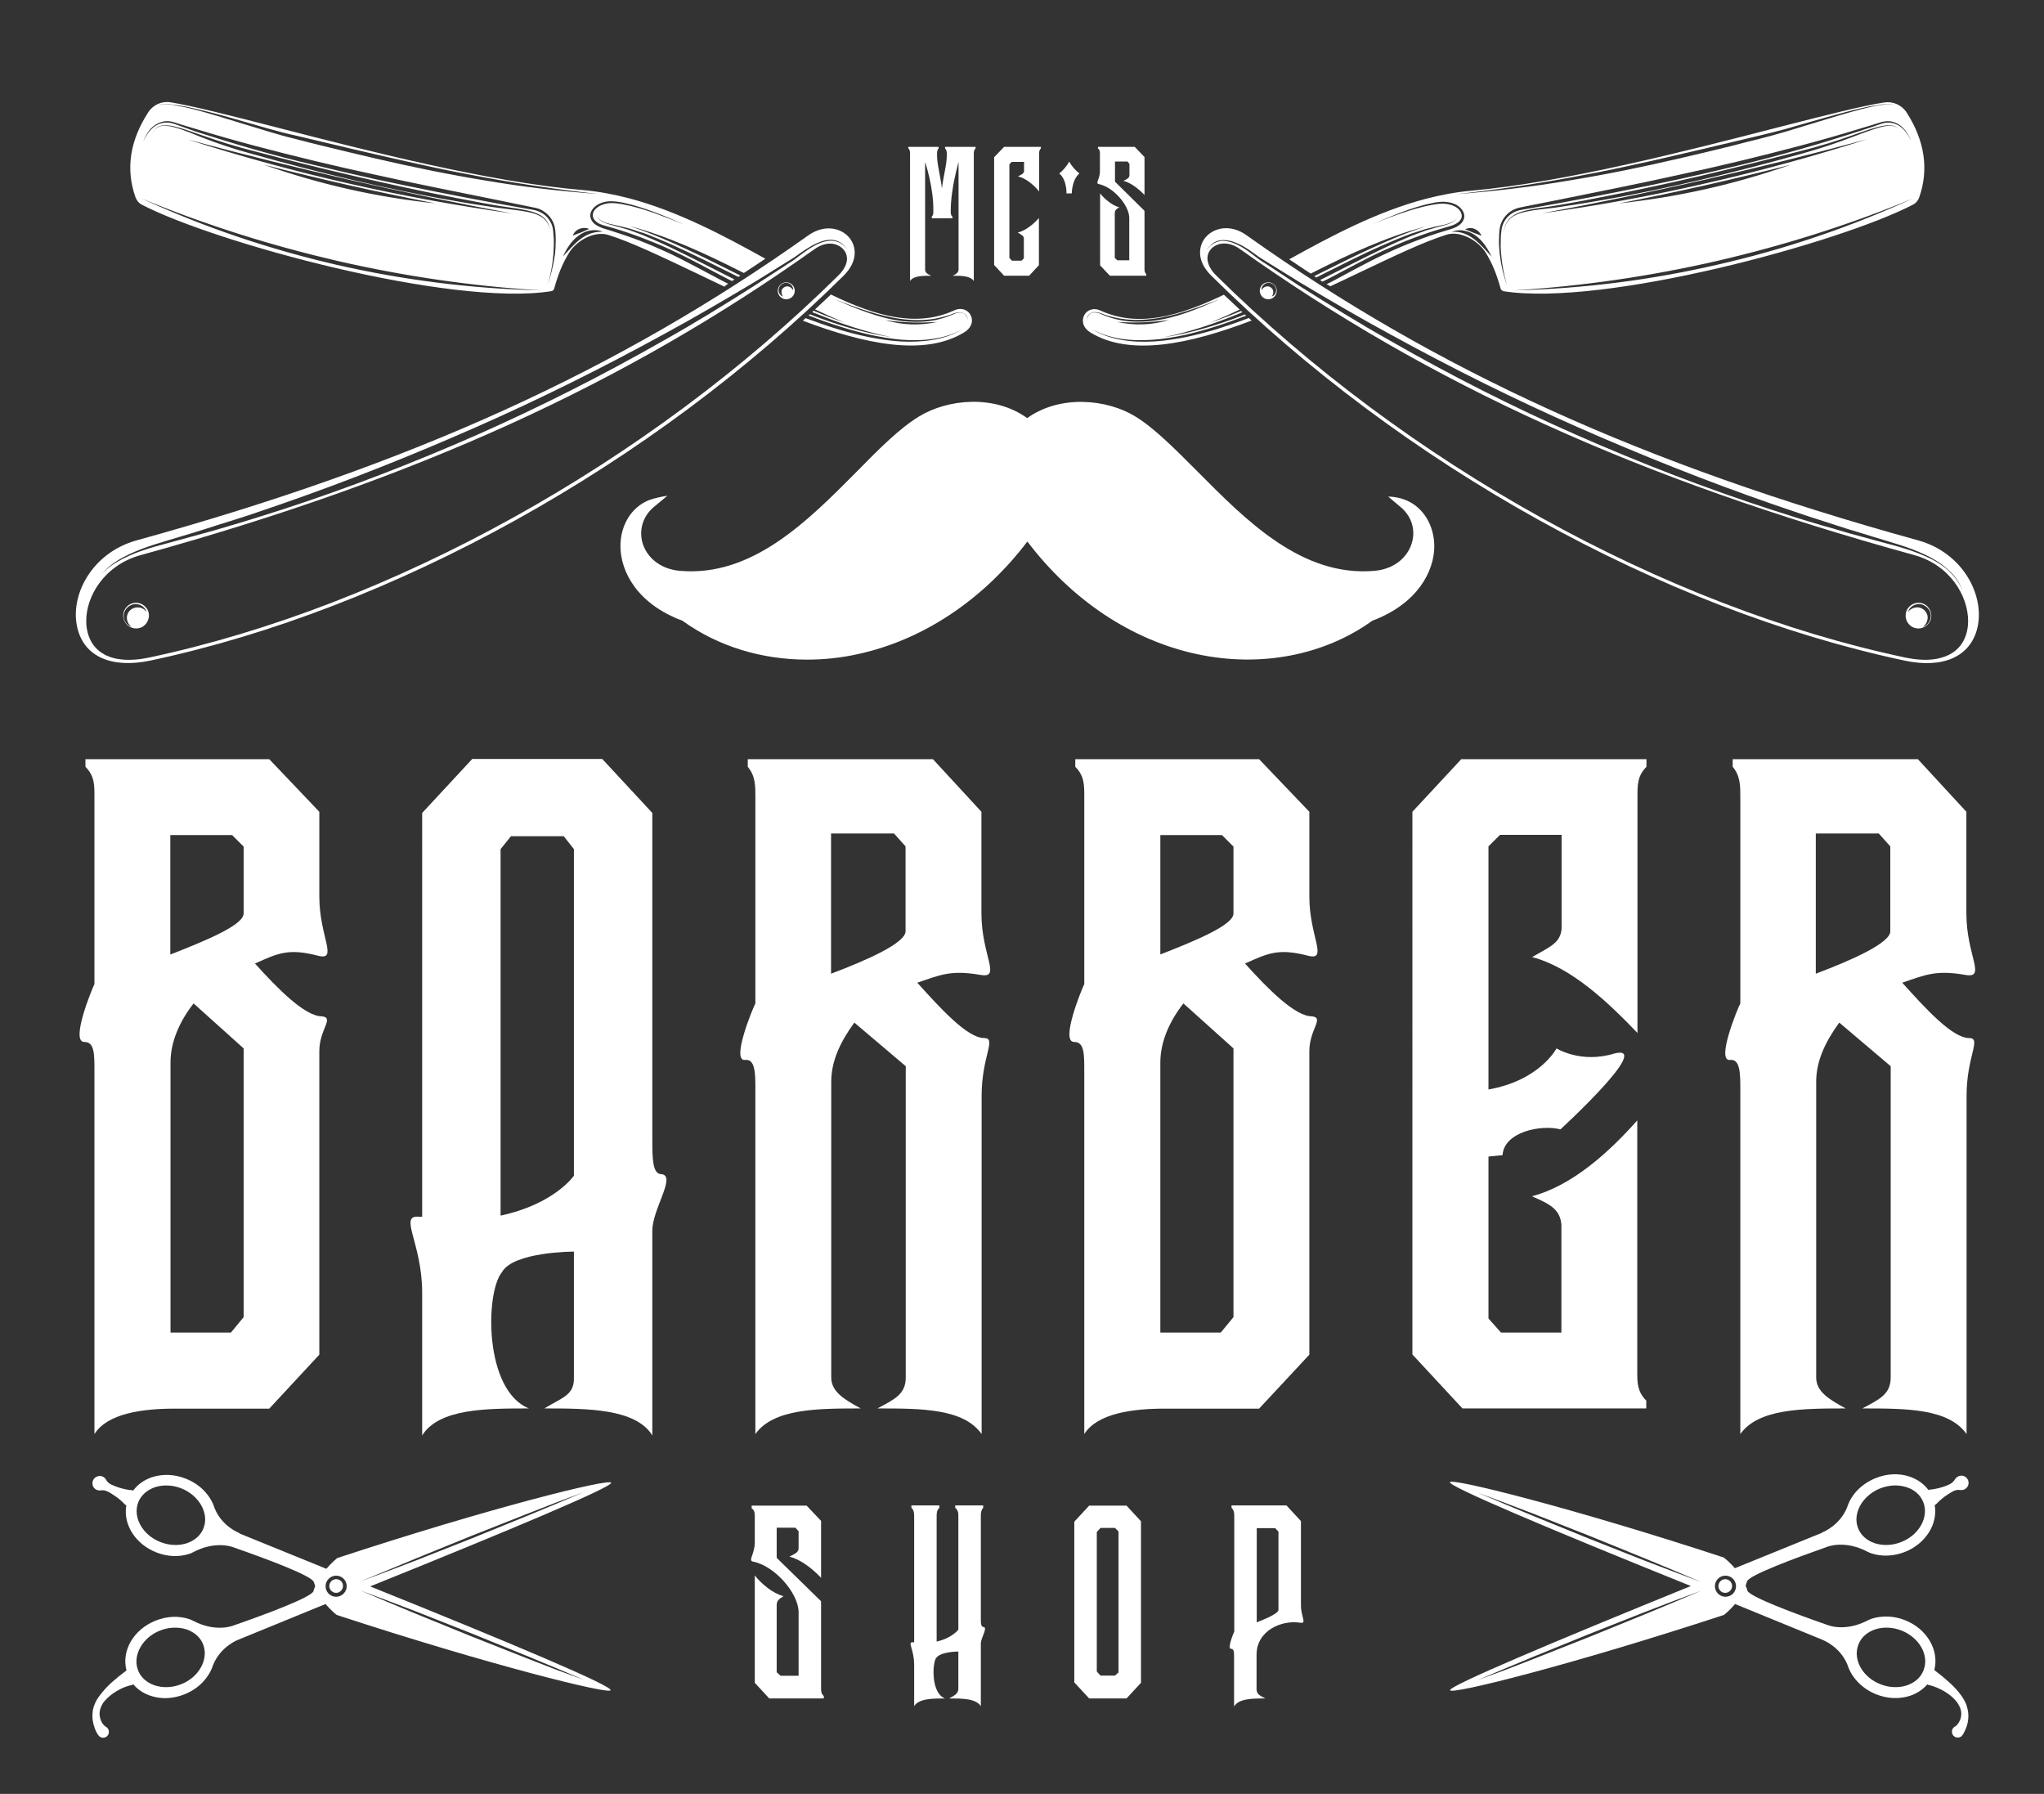 <?xml version="1.0" encoding="utf-8"?>
<!-- Generator: Adobe Illustrator 25.2.3, SVG Export Plug-In . SVG Version: 6.00 Build 0)  -->
<!DOCTYPE svg PUBLIC "-//W3C//DTD SVG 1.0//EN" "http://www.w3.org/TR/2001/REC-SVG-20010904/DTD/svg10.dtd">
<svg version="1.0" id="Ebene_1" xmlns:x="http://ns.adobe.com/Extensibility/1.0/" xmlns:i="http://ns.adobe.com/AdobeIllustrator/10.0/" xmlns:graph="http://ns.adobe.com/Graphs/1.0/"
	 xmlns="http://www.w3.org/2000/svg" xmlns:xlink="http://www.w3.org/1999/xlink" x="0px" y="0px" viewBox="0 0 104.53 91.73"
	 style="enable-background:new 0 0 104.53 91.73;" xml:space="preserve">
<rect x="0" y="0" width="104.53" height="91.73" fill="#333333" stroke="none"/>
<g>
	<path style="fill:#FFFFFF;" d="M40.07,81.62c-0.25,0.16-0.35,0.23-0.35,0.47v3.42l0.2,0.18h0.92v-3.3c-0.04-0.94-1.21-2.32-2.34-2.54
		c-0.25-0.06,0.1-0.39,0.1-0.98v-1.31c0-0.16,0-0.33-0.16-0.43v-0.14h2.81l0.74,0.78v2.91c-0.43-0.45-1.03-0.94-1.62-1.08
		c0.31-0.16,0.47-0.23,0.47-0.43V78.3l-0.16-0.18h-0.96v1.54l2.27,2.22v4.42c0,0.2,0,0.29,0.14,0.43v0.12h-2.79l-0.74-0.8v-5.49
		C38.94,80.99,39.52,81.48,40.07,81.62"/>
	<path style="fill:#FFFFFF;" d="M48.04,77.1c-0.14,0.14-0.14,0.27-0.14,0.45v6.39c0.8-0.18,1.11-0.61,1.11-0.61v-5.78
		c0-0.18,0-0.31-0.16-0.45v-0.12h1.43v0.12c-0.12,0.14-0.12,0.29-0.12,0.45v5.2c0,0.25,0,0.43,0.14,0.45
		c0.23,0.02-0.14,0.55-0.14,0.84v3.2c-0.27-0.39-0.94-0.39-1.62-0.39c0.27-0.16,0.47-0.23,0.47-0.51v-1.89c0,0-0.94,0-1.15,0.35
		c-0.19,0.33-0.23,1.8,0.47,2.05c-0.62,0-1.33,0-1.58,0.39v-2.11c0-0.8-0.37-1.19-0.06-1.15h0.06v-6.43c0-0.16,0-0.31-0.14-0.45
		v-0.12h1.43V77.1z"/>
	<path style="fill:#FFFFFF;" d="M57.61,86.85H55.7l-0.76-0.82v-8.22l0.76-0.82h1.91l0.74,0.8v8.26L57.61,86.85z M57.2,85.52v-7.21
		l-0.18-0.18h-0.74l-0.19,0.21v7.13l0.19,0.21h0.74L57.2,85.52z"/>
	<path style="fill:#FFFFFF;" d="M63.12,83.43v-5.88c0-0.16,0-0.31-0.14-0.45v-0.12h2.81l0.74,0.8v4.3c0,0.61,0.31,0.94-0.02,0.9
		c-0.96-0.16-2.25,0.39-2.25,1.64v1.76c0,0.25,0.18,0.33,0.45,0.47c-0.66,0-1.35,0-1.6,0.41v-2.54c0-0.21,0-0.41-0.16-0.41
		C62.75,84.31,63.08,83.51,63.12,83.43 M65.21,78.14h-0.94v4.82c0.55-0.22,1.11-0.47,1.11-0.64v-4L65.21,78.14z"/>
	<path style="fill:#FFFFFF;" d="M71.86,25.56c-0.28-0.11-0.57-0.16-0.87-0.17l0.65,0.55c0.56,0.47,0.77,1.18,0.55,1.86
		c-0.19,0.61-0.79,1.29-1.9,1.39c-3.7,0.32-6.54-2.55-9.05-5.08c-1.13-1.13-2.19-2.21-3.19-2.82c-1.44-0.88-3.83-1.12-5.52,0.09
		c-1.69-1.22-4.08-0.97-5.52-0.09c-1.01,0.61-2.07,1.68-3.19,2.82c-2.51,2.53-5.35,5.4-9.05,5.08c-1.11-0.1-1.71-0.78-1.9-1.39
		c-0.21-0.68,0-1.39,0.55-1.86l0.71-0.59c-0.33,0.05-0.64,0.12-0.93,0.22c-0.9,0.35-1.48,1.28-1.47,2.38
		c0.01,1.27,0.85,2.93,3.17,3.79c1.81,1.31,4.04,1.99,6.38,1.99c0.85,0,1.72-0.09,2.58-0.28c3.33-0.72,6.4-2.76,8.68-5.76
		c2.28,3.01,5.35,5.05,8.68,5.76c3.22,0.69,6.49,0.07,8.96-1.71c2.32-0.87,3.16-2.53,3.17-3.79C73.35,26.85,72.77,25.91,71.86,25.56
		"/>
	<path style="fill:#FFFFFF;" d="M68.03,14.64c0.5-0.23,0.98-0.46,1.46-0.69c1.79-0.85,3.33-1.59,4.49-1.95c0.71-0.22,1.62,0.31,2,0.92
		c0.33,0.54,0.55,1.07,0.76,1.83c0.02,0.07,0.08,0.12,0.15,0.14c5.12,0.81,17.17-2.47,20.93-4.42c0.16-0.08,0.27-0.21,0.33-0.38
		c0.5-1.43,0.28-2.89-0.64-4.33c-0.25-0.39-0.7-0.59-1.15-0.52C95.27,5.4,93.34,5.9,90.9,6.52c-4.58,1.18-10.86,2.8-15.64,3.23
		c-0.8,0.07-1.59,0.22-2.36,0.42c-2.5,0.66-4.84,1.91-6.97,3.09c0.36,0.24,0.73,0.49,1.1,0.73c0.08-0.04,0.16-0.08,0.24-0.12
		c0.89-0.45,1.78-0.88,2.71-1.27c0.93-0.39,1.89-0.75,2.9-1.01c-0.99,0.32-1.92,0.72-2.83,1.14c-0.91,0.42-1.79,0.87-2.68,1.31
		c-0.05,0.03-0.1,0.05-0.16,0.08c0.03,0.02,0.07,0.04,0.1,0.07c1.12-0.56,2.24-1.14,3.41-1.65c0.32-0.13,0.63-0.28,0.95-0.4
		c0.16-0.06,0.32-0.12,0.49-0.19c0.17-0.05,0.33-0.11,0.5-0.16l0.25-0.08l0.25-0.06c0.17-0.04,0.34-0.09,0.51-0.12
		c0.17-0.03,0.34-0.07,0.5-0.14c0.16-0.06,0.32-0.16,0.41-0.31c-0.09,0.15-0.24,0.26-0.4,0.33c-0.16,0.07-0.33,0.12-0.5,0.16
		c-0.17,0.04-0.34,0.09-0.5,0.14l-0.25,0.07c-0.08,0.03-0.16,0.06-0.24,0.09c-0.16,0.06-0.32,0.12-0.48,0.18
		c-0.16,0.07-0.32,0.13-0.47,0.2c-0.32,0.13-0.62,0.28-0.93,0.42c-1.12,0.53-2.2,1.1-3.3,1.65c0.04,0.03,0.08,0.05,0.12,0.08
		c0.11-0.05,0.22-0.11,0.33-0.16c0.94-0.49,1.87-1.01,2.84-1.45c0.49-0.22,0.98-0.43,1.49-0.62c0.25-0.1,0.51-0.18,0.76-0.27
		c0.26-0.08,0.51-0.17,0.77-0.24c0.26-0.08,0.53-0.13,0.73-0.28c0.1-0.07,0.18-0.17,0.2-0.28c0.02-0.11-0.02-0.23-0.09-0.33
		c-0.15-0.2-0.41-0.3-0.67-0.34c-0.26-0.04-0.53,0-0.79,0.05c-0.53,0.1-1.06,0.26-1.58,0.44c-0.52,0.18-1.04,0.38-1.55,0.6
		c0.51-0.23,1.02-0.44,1.53-0.64c0.51-0.19,1.03-0.37,1.57-0.48c0.26-0.06,0.54-0.11,0.82-0.07c0.28,0.03,0.56,0.13,0.75,0.36
		c0.09,0.11,0.16,0.26,0.14,0.42c-0.01,0.08-0.04,0.15-0.08,0.21c-0.04,0.07-0.09,0.12-0.15,0.17c-0.11,0.09-0.24,0.15-0.38,0.2
		c-0.13,0.04-0.26,0.08-0.39,0.12c-0.51,0.15-1.01,0.33-1.51,0.52c-0.5,0.19-0.99,0.4-1.46,0.62c-0.96,0.44-1.88,0.96-2.82,1.46
		c-0.09,0.04-0.18,0.09-0.26,0.13C67.9,14.55,67.97,14.6,68.03,14.64 M75.42,11.71c0.15,0.06,0.28,0.19,0.35,0.35
		c-0.16-0.07-0.29-0.11-0.42-0.16c-0.13-0.05-0.25-0.11-0.42-0.17C75.09,11.64,75.27,11.64,75.42,11.71 M97.04,6.53
		c-0.1-0.06-0.21-0.09-0.33-0.1c-0.23-0.01-0.46,0.05-0.67,0.11C95.6,6.67,95.17,6.84,94.75,7c-0.85,0.32-1.71,0.61-2.58,0.85
		C90.44,8.34,88.73,8.78,87,9.19c-1.73,0.4-3.46,0.77-5.23,1.07c-0.44,0.08-0.89,0.15-1.33,0.22c-0.44,0.07-0.89,0.14-1.35,0.19
		c-0.45,0.05-0.91,0.1-1.35,0.23c-0.21,0.07-0.43,0.18-0.58,0.35c-0.15,0.17-0.23,0.4-0.25,0.64c0.01-0.23,0.08-0.46,0.23-0.65
		c0.15-0.18,0.36-0.3,0.57-0.38c0.44-0.15,0.89-0.21,1.34-0.27c0.45-0.06,0.89-0.14,1.33-0.22c0.44-0.08,0.88-0.16,1.32-0.25
		c1.76-0.34,3.48-0.71,5.21-1.11c1.73-0.41,3.45-0.84,5.19-1.29c0.87-0.22,1.74-0.48,2.6-0.79c0.43-0.15,0.86-0.31,1.31-0.43
		c0.22-0.06,0.46-0.11,0.69-0.09c0.12,0.01,0.23,0.04,0.33,0.11c0.1,0.07,0.17,0.16,0.22,0.27C97.21,6.69,97.13,6.59,97.04,6.53
		 M78.85,10.91c2.86-0.53,5.59-1.1,8.33-1.72c2.73-0.62,5.46-1.3,8.3-2.07c-2.79,0.89-5.5,1.63-8.23,2.25
		C84.52,10,81.76,10.51,78.85,10.91 M91.59,8.42c-2.93,1.02-5.7,1.64-8.78,1.98C85.82,9.81,88.57,9.19,91.59,8.42 M77.4,14.85
		c3.59-0.22,7.01-0.73,10.38-1.5c3.37-0.78,6.69-1.81,10.05-3.2c-3.3,1.5-6.6,2.61-9.98,3.38C84.48,14.31,81.03,14.76,77.4,14.85
		 M76.7,13.01c-0.03-0.26-0.05-0.53-0.04-0.8c0-0.13,0.01-0.27,0.02-0.4c0.01-0.13,0.04-0.27,0.09-0.4c0.1-0.26,0.29-0.48,0.53-0.63
		c0.12-0.07,0.25-0.13,0.39-0.16c0.13-0.03,0.26-0.05,0.39-0.08l1.56-0.31l3.11-0.63c1.04-0.21,2.07-0.43,3.11-0.66
		c2.07-0.44,4.13-0.94,6.17-1.48c1.02-0.27,2.04-0.56,3.05-0.87l0.76-0.23c0.13-0.04,0.25-0.08,0.38-0.12
		c0.13-0.03,0.27-0.05,0.4-0.04c0.27,0.02,0.53,0.16,0.71,0.35c0.19,0.19,0.32,0.43,0.41,0.68c-0.1-0.24-0.24-0.47-0.43-0.65
		c-0.19-0.18-0.44-0.3-0.69-0.31c-0.13-0.01-0.26,0.01-0.38,0.05s-0.25,0.08-0.37,0.13L95.1,6.7c-1.01,0.33-2.02,0.64-3.04,0.93
		c-1.02,0.29-2.04,0.56-3.07,0.81c-1.03,0.25-2.06,0.49-3.1,0.72c-2.07,0.44-4.15,0.86-6.23,1.24l-1.56,0.28
		c-0.13,0.02-0.26,0.04-0.39,0.07c-0.12,0.03-0.24,0.07-0.35,0.14c-0.22,0.13-0.39,0.32-0.49,0.56c-0.05,0.12-0.08,0.24-0.09,0.37
		c-0.02,0.13-0.03,0.26-0.03,0.39c-0.01,0.26-0.01,0.53,0.02,0.79c0.04,0.52,0.14,1.05,0.29,1.56
		C76.88,14.06,76.76,13.54,76.7,13.01 M74.46,9.93c1.95-0.21,3.86-0.49,5.73-0.83c0.94-0.17,1.87-0.35,2.79-0.55
		c0.93-0.2,1.85-0.4,2.77-0.62c0.92-0.21,1.84-0.43,2.77-0.65c0.46-0.11,0.93-0.22,1.39-0.33c0.47-0.11,0.93-0.23,1.39-0.35
		c0.92-0.26,1.85-0.54,2.79-0.79c0.47-0.13,0.95-0.25,1.43-0.35c0.24-0.05,0.49-0.09,0.73-0.12c0.12-0.01,0.25-0.02,0.37-0.02
		c0.12,0,0.25,0.02,0.36,0.08c-0.11-0.06-0.24-0.07-0.36-0.07c-0.12,0-0.25,0.01-0.37,0.03c-0.25,0.03-0.49,0.08-0.72,0.14
		c-0.48,0.11-0.94,0.25-1.41,0.38c-0.93,0.28-1.85,0.56-2.76,0.84c-0.46,0.14-0.92,0.26-1.38,0.38c-0.46,0.11-0.92,0.23-1.38,0.35
		c-0.92,0.23-1.84,0.45-2.76,0.66c-1.84,0.43-3.7,0.81-5.59,1.12C78.36,9.55,76.44,9.78,74.46,9.93 M74.24,11.86
		c0.2-0.09,0.44-0.11,0.66-0.06c0.22,0.04,0.43,0.14,0.61,0.28c0.35,0.27,0.58,0.66,0.78,1.05c-0.31-0.33-0.58-0.65-0.9-0.9
		c-0.16-0.12-0.33-0.22-0.52-0.29C74.68,11.87,74.47,11.83,74.24,11.86"/>
	<path style="fill:#FFFFFF;" d="M64.01,16.39c-0.05-0.04-0.09-0.08-0.14-0.13c-0.55,0.21-1.1,0.4-1.67,0.58c-0.52,0.15-1.04,0.29-1.57,0.4
		c-0.53,0.1-1.07,0.19-1.62,0.22c-0.55,0.03-1.1,0.02-1.64-0.08c-0.54-0.09-1.08-0.27-1.55-0.56c0.48,0.27,1.01,0.43,1.55,0.51
		c0.54,0.08,1.08,0.08,1.62,0.04c0.54-0.04,1.07-0.13,1.59-0.24c0.52-0.12,1.04-0.26,1.54-0.42c0.54-0.17,1.08-0.37,1.61-0.57
		c-0.02-0.02-0.04-0.04-0.07-0.06c-0.06,0.02-0.11,0.04-0.17,0.07c-1.28,0.49-2.61,0.89-4,1.1c1.37-0.27,2.67-0.72,3.92-1.23
		c0.04-0.02,0.08-0.04,0.13-0.05c-0.02-0.02-0.05-0.04-0.07-0.07c-0.52,0.22-1.06,0.42-1.6,0.61c0.52-0.22,1.03-0.44,1.53-0.68
		c-0.27-0.25-0.54-0.51-0.81-0.76c-2.29,1.1-4.36,1.69-6.29,0.82l0,0c-0.4-0.19-0.72-0.02-0.85,0.22c-0.14,0.26-0.1,0.64,0.33,0.9
		C57.8,18.24,60.86,17.59,64.01,16.39 M57.12,16.46c0.92,0.06,1.75,0.03,2.68-0.1C58.9,16.63,58.02,16.66,57.12,16.46 M55.64,16.18
		c-0.04,0.07-0.05,0.15-0.01,0.23c-0.04-0.07-0.04-0.16-0.01-0.23c0.03-0.07,0.09-0.13,0.16-0.17c0.15-0.08,0.32-0.05,0.46-0.01
		c0.08,0.02,0.15,0.05,0.22,0.08c0.07,0.02,0.14,0.05,0.22,0.07c0.14,0.04,0.29,0.08,0.44,0.11c0.59,0.12,1.19,0.12,1.78,0.05
		c1.19-0.14,2.32-0.57,3.5-1.02c-0.58,0.25-1.14,0.5-1.72,0.7c-0.57,0.2-1.16,0.35-1.76,0.42c-0.6,0.07-1.21,0.06-1.81-0.08
		c-0.15-0.03-0.3-0.08-0.44-0.13c-0.15-0.05-0.29-0.11-0.43-0.17c-0.14-0.05-0.3-0.08-0.44-0.02
		C55.73,16.05,55.67,16.11,55.64,16.18"/>
	<path style="fill:#FFFFFF;" d="M97.4,33.78c1.97,0.42,3.36-0.2,3.72-1.66c0.4-1.65-0.72-3.85-3.03-4.49c-14.03-3.87-24.62-8.68-34.34-15.6
		c-0.82-0.59-1.68-0.39-2.1,0.11c-0.35,0.42-0.49,1.19,0.3,1.96C71.73,23.79,84.98,31.14,97.4,33.78 M100.39,30.27
		c-0.16-0.44-0.44-0.82-0.79-1.13c-0.35-0.31-0.75-0.53-1.17-0.71c-0.42-0.19-0.85-0.33-1.29-0.46c-0.22-0.07-0.44-0.12-0.66-0.18
		c-0.22-0.06-0.44-0.12-0.66-0.18c-0.44-0.12-0.88-0.24-1.32-0.36c-0.43-0.13-0.87-0.26-1.31-0.38c-0.87-0.25-1.73-0.53-2.58-0.8
		c-3.42-1.11-6.74-2.4-9.99-3.83c-3.25-1.43-6.43-3.04-9.55-4.83c-1.57-0.88-3.11-1.84-4.65-2.81c-0.38-0.25-0.76-0.5-1.14-0.75
		c-0.19-0.13-0.38-0.25-0.58-0.38c-0.1-0.06-0.19-0.12-0.29-0.19l-0.28-0.21c-0.36-0.28-0.75-0.55-1.18-0.69
		c-0.22-0.06-0.46-0.1-0.68-0.02c-0.11,0.03-0.21,0.09-0.31,0.16c-0.09,0.07-0.17,0.16-0.24,0.26c0.06-0.1,0.14-0.19,0.22-0.27
		c0.09-0.08,0.19-0.14,0.3-0.18c0.22-0.08,0.47-0.06,0.69-0.01c0.45,0.12,0.85,0.38,1.22,0.65l0.28,0.2
		c0.09,0.06,0.19,0.12,0.29,0.18l0.58,0.36c0.39,0.24,0.77,0.48,1.16,0.72c1.55,0.93,3.11,1.84,4.68,2.69
		c3.14,1.72,6.31,3.3,9.56,4.73c3.25,1.43,6.55,2.75,9.95,3.93c0.85,0.29,1.71,0.59,2.57,0.86c0.43,0.14,0.86,0.28,1.3,0.42
		c0.44,0.13,0.87,0.26,1.31,0.4c0.87,0.27,1.77,0.5,2.61,0.9c0.42,0.2,0.83,0.44,1.17,0.76C99.97,29.42,100.24,29.82,100.39,30.27
		 M97.42,33.62c-12.33-2.61-25.5-9.92-35.23-19.54c-0.35-0.35-0.5-0.72-0.42-1.05c0.07-0.26,0.29-0.47,0.59-0.55
		c0.32-0.08,0.69,0,1.03,0.24c9.77,6.95,20.4,11.78,34.49,15.66c1.83,0.5,2.77,2.08,2.77,3.38c0,0.46-0.14,1.55-1.4,1.88
		C98.75,33.78,98.13,33.77,97.42,33.62"/>
	<path style="fill:#FFFFFF;" d="M98.75,31.63c0.08-0.35-0.14-0.71-0.49-0.79c-0.35-0.08-0.71,0.14-0.79,0.49c-0.08,0.36,0.14,0.71,0.49,0.79
		C98.31,32.2,98.67,31.98,98.75,31.63 M98.72,31.64c-0.05,0.2-0.2,0.37-0.39,0.42c0.16-0.11,0.23-0.28,0.25-0.44
		c0.01-0.16-0.05-0.3-0.16-0.41c-0.11-0.1-0.25-0.17-0.41-0.15c-0.16,0.01-0.33,0.09-0.44,0.24c0.05-0.18,0.21-0.34,0.41-0.39
		c0.1-0.03,0.21-0.03,0.31,0c0.1,0.03,0.19,0.09,0.27,0.16c0.07,0.07,0.13,0.16,0.16,0.26C98.75,31.43,98.75,31.54,98.72,31.64"/>
	<path style="fill:#FFFFFF;" d="M64.44,14.98c0.06,0.23,0.3,0.37,0.53,0.31c0.23-0.06,0.37-0.3,0.31-0.53c-0.06-0.23-0.3-0.37-0.53-0.31
		C64.51,14.51,64.38,14.75,64.44,14.98 M64.52,14.84c-0.02-0.12,0.04-0.25,0.16-0.32c0.11-0.08,0.28-0.07,0.4,0
		c0.12,0.07,0.2,0.22,0.18,0.36c-0.01,0.13-0.11,0.25-0.22,0.28c0.07-0.09,0.09-0.2,0.07-0.28c-0.01-0.08-0.06-0.14-0.13-0.19
		c-0.07-0.04-0.14-0.06-0.23-0.04C64.66,14.67,64.57,14.73,64.52,14.84"/>
	<path style="fill:#FFFFFF;" d="M37.24,14.51c-0.09-0.04-0.18-0.09-0.26-0.13c-0.94-0.49-1.86-1.01-2.82-1.46
		c-0.48-0.22-0.97-0.43-1.46-0.62c-0.5-0.19-1-0.36-1.51-0.52c-0.13-0.04-0.25-0.07-0.39-0.12c-0.13-0.05-0.26-0.11-0.38-0.2
		c-0.06-0.05-0.11-0.1-0.15-0.17c-0.04-0.06-0.07-0.14-0.08-0.21c-0.02-0.16,0.05-0.31,0.14-0.42c0.19-0.22,0.48-0.33,0.75-0.36
		c0.28-0.03,0.56,0.02,0.82,0.07c0.54,0.12,1.06,0.29,1.57,0.48c0.51,0.19,1.02,0.41,1.53,0.64c-0.51-0.21-1.03-0.41-1.55-0.6
		c-0.52-0.18-1.05-0.34-1.58-0.44c-0.27-0.05-0.54-0.09-0.79-0.05c-0.26,0.04-0.51,0.14-0.67,0.34c-0.08,0.1-0.11,0.22-0.09,0.33
		c0.02,0.11,0.1,0.21,0.2,0.29c0.2,0.15,0.47,0.19,0.73,0.27c0.26,0.07,0.52,0.16,0.77,0.24c0.25,0.09,0.51,0.17,0.76,0.27
		c0.5,0.19,1,0.39,1.49,0.62c0.97,0.44,1.9,0.96,2.84,1.45c0.11,0.06,0.22,0.11,0.33,0.16c0.04-0.03,0.08-0.05,0.12-0.08
		c-1.1-0.55-2.18-1.12-3.29-1.65c-0.31-0.14-0.62-0.29-0.93-0.42c-0.16-0.07-0.32-0.13-0.47-0.2c-0.16-0.06-0.32-0.12-0.48-0.18
		c-0.08-0.03-0.16-0.06-0.24-0.09l-0.25-0.07c-0.17-0.05-0.33-0.1-0.5-0.14c-0.17-0.04-0.34-0.09-0.5-0.16
		c-0.16-0.07-0.31-0.18-0.4-0.33c0.1,0.15,0.25,0.24,0.41,0.31c0.16,0.07,0.33,0.1,0.5,0.14c0.17,0.03,0.34,0.08,0.51,0.12
		l0.25,0.06l0.25,0.08c0.17,0.06,0.33,0.11,0.5,0.16c0.16,0.06,0.32,0.12,0.48,0.19c0.32,0.12,0.64,0.27,0.95,0.4
		c1.17,0.52,2.29,1.1,3.41,1.65c0.03-0.02,0.07-0.04,0.1-0.07c-0.05-0.03-0.1-0.05-0.16-0.08c-0.89-0.45-1.77-0.89-2.68-1.31
		c-0.91-0.42-1.84-0.82-2.83-1.14c1.01,0.26,1.97,0.62,2.9,1.01c0.93,0.39,1.83,0.83,2.71,1.27c0.08,0.04,0.16,0.08,0.24,0.12
		c0.37-0.24,0.73-0.48,1.1-0.73c-2.13-1.18-4.47-2.43-6.97-3.09c-0.77-0.2-1.56-0.35-2.36-0.42C25.02,9.32,18.75,7.7,14.17,6.52
		C11.72,5.89,9.79,5.4,8.71,5.23c-0.45-0.07-0.9,0.14-1.14,0.53c-0.93,1.44-1.15,2.9-0.64,4.33c0.06,0.16,0.17,0.3,0.33,0.38
		c3.76,1.95,15.81,5.23,20.93,4.42c0.07-0.01,0.13-0.06,0.15-0.13c0.21-0.76,0.43-1.29,0.76-1.83c0.37-0.61,1.28-1.14,2-0.92
		c1.16,0.36,2.7,1.1,4.49,1.95c0.48,0.23,0.96,0.46,1.46,0.7C37.1,14.6,37.17,14.55,37.24,14.51 M30.13,11.71
		c-0.16,0.06-0.29,0.13-0.42,0.18c-0.13,0.05-0.26,0.09-0.42,0.16c0.06-0.16,0.19-0.29,0.35-0.35
		C29.8,11.64,29.98,11.64,30.13,11.71 M7.8,6.79c0.05-0.1,0.13-0.2,0.22-0.27c0.1-0.07,0.22-0.1,0.33-0.11
		C8.6,6.39,8.83,6.44,9.05,6.5c0.45,0.12,0.88,0.28,1.31,0.43c0.86,0.3,1.72,0.57,2.6,0.79c1.74,0.46,3.46,0.89,5.19,1.29
		c1.73,0.4,3.46,0.78,5.21,1.12c0.44,0.09,0.88,0.16,1.32,0.25c0.44,0.08,0.88,0.16,1.33,0.22c0.45,0.07,0.9,0.12,1.34,0.27
		c0.22,0.08,0.43,0.2,0.57,0.38c0.15,0.18,0.21,0.42,0.23,0.65c-0.02-0.23-0.1-0.46-0.25-0.63c-0.15-0.17-0.36-0.28-0.58-0.35
		c-0.44-0.13-0.9-0.17-1.35-0.23c-0.45-0.05-0.9-0.12-1.35-0.19c-0.45-0.07-0.89-0.14-1.33-0.22c-1.77-0.3-3.51-0.67-5.23-1.07
		c-1.73-0.41-3.44-0.85-5.17-1.34c-0.87-0.23-1.73-0.52-2.58-0.85C9.89,6.85,9.47,6.67,9.03,6.54C8.81,6.48,8.59,6.42,8.36,6.43
		c-0.11,0.01-0.23,0.03-0.33,0.1C7.93,6.59,7.86,6.69,7.8,6.79 M17.82,9.38c-2.73-0.62-5.44-1.36-8.23-2.25
		c2.84,0.77,5.57,1.44,8.3,2.07c2.73,0.62,5.47,1.19,8.33,1.72C23.31,10.51,20.55,10,17.82,9.38 M22.26,10.4
		c-3.08-0.33-5.85-0.96-8.78-1.98C16.49,9.19,19.24,9.81,22.26,10.4 M17.21,13.54c-3.37-0.78-6.68-1.88-9.97-3.39
		c3.36,1.39,6.69,2.42,10.05,3.2c3.37,0.77,6.79,1.28,10.38,1.5C24.04,14.76,20.58,14.31,17.21,13.54 M28.01,14.56
		c0.15-0.51,0.25-1.03,0.29-1.56c0.02-0.26,0.03-0.53,0.02-0.79c-0.01-0.13-0.02-0.26-0.03-0.39c-0.01-0.13-0.04-0.25-0.09-0.37
		c-0.1-0.23-0.27-0.43-0.49-0.56c-0.11-0.06-0.23-0.11-0.35-0.14c-0.12-0.03-0.26-0.05-0.39-0.07l-1.56-0.28
		c-2.08-0.38-4.16-0.8-6.23-1.24c-1.03-0.23-2.07-0.47-3.1-0.72C15.05,8.2,14.02,7.93,13,7.64c-1.02-0.29-2.03-0.61-3.04-0.93
		L9.21,6.44C9.09,6.4,8.96,6.35,8.84,6.31C8.72,6.28,8.59,6.26,8.46,6.27C8.2,6.28,7.95,6.4,7.77,6.58
		C7.57,6.76,7.44,6.99,7.33,7.23c0.09-0.25,0.22-0.49,0.41-0.68c0.19-0.19,0.44-0.32,0.71-0.35c0.14-0.01,0.27,0,0.41,0.04
		c0.13,0.04,0.25,0.08,0.38,0.12L10,6.59c1.01,0.31,2.03,0.6,3.05,0.87c2.04,0.54,4.1,1.04,6.17,1.48c1.03,0.23,2.07,0.45,3.11,0.66
		l3.11,0.63L27,10.55c0.13,0.03,0.26,0.05,0.39,0.08c0.14,0.03,0.27,0.08,0.39,0.16c0.24,0.15,0.43,0.37,0.53,0.63
		c0.05,0.13,0.08,0.27,0.09,0.4c0.01,0.13,0.02,0.27,0.02,0.4c0,0.27-0.01,0.54-0.04,0.8C28.3,13.54,28.18,14.06,28.01,14.56
		 M24.82,9.23c-1.89-0.31-3.74-0.69-5.59-1.12c-0.92-0.21-1.84-0.44-2.76-0.66c-0.46-0.11-0.92-0.23-1.38-0.35
		c-0.46-0.11-0.92-0.24-1.38-0.38c-0.91-0.28-1.83-0.56-2.76-0.84c-0.47-0.14-0.93-0.27-1.41-0.38C9.29,5.45,9.05,5.4,8.81,5.36
		C8.69,5.35,8.56,5.34,8.44,5.34c-0.12,0-0.25,0.01-0.36,0.07c0.11-0.07,0.24-0.08,0.36-0.08c0.12,0,0.25,0,0.37,0.02
		C9.06,5.37,9.3,5.41,9.55,5.46c0.48,0.1,0.96,0.22,1.43,0.34c0.94,0.25,1.87,0.53,2.79,0.79c0.46,0.13,0.92,0.25,1.39,0.35
		c0.46,0.11,0.93,0.22,1.39,0.33c0.93,0.22,1.85,0.44,2.77,0.65c0.92,0.21,1.84,0.42,2.77,0.62c0.93,0.2,1.86,0.38,2.79,0.55
		c1.87,0.34,3.78,0.62,5.73,0.83C28.63,9.78,26.7,9.55,24.82,9.23 M30.2,11.94c-0.19,0.07-0.36,0.17-0.52,0.29
		c-0.32,0.24-0.59,0.57-0.9,0.89c0.2-0.4,0.42-0.78,0.78-1.05c0.18-0.14,0.38-0.24,0.6-0.28c0.22-0.04,0.46-0.03,0.66,0.06
		C30.6,11.84,30.39,11.88,30.2,11.94"/>
	<path style="fill:#FFFFFF;" d="M49.3,17c0.43-0.26,0.48-0.64,0.33-0.9c-0.13-0.24-0.45-0.41-0.85-0.22l0,0c-1.92,0.87-4,0.29-6.29-0.82
		c-0.27,0.26-0.54,0.51-0.81,0.76c0.5,0.24,1.01,0.47,1.53,0.68c-0.55-0.18-1.08-0.39-1.6-0.61c-0.02,0.02-0.05,0.04-0.07,0.07
		c0.04,0.02,0.08,0.04,0.13,0.05c1.25,0.51,2.55,0.96,3.92,1.23c-1.4-0.21-2.73-0.62-4-1.1c-0.06-0.02-0.11-0.05-0.17-0.07
		c-0.02,0.02-0.04,0.04-0.07,0.06c0.53,0.21,1.07,0.4,1.61,0.57c0.51,0.16,1.02,0.3,1.54,0.42c0.52,0.11,1.05,0.2,1.59,0.25
		c0.54,0.04,1.08,0.04,1.62-0.04c0.54-0.08,1.07-0.24,1.54-0.51c-0.47,0.29-1.01,0.47-1.55,0.56c-0.54,0.09-1.1,0.11-1.64,0.08
		c-0.55-0.03-1.08-0.12-1.62-0.22c-0.53-0.11-1.05-0.24-1.57-0.4c-0.57-0.17-1.12-0.37-1.67-0.57c-0.05,0.04-0.09,0.08-0.14,0.13
		C44.21,17.59,47.26,18.24,49.3,17 M45.27,16.37c0.92,0.13,1.76,0.15,2.68,0.09C47.04,16.66,46.16,16.63,45.27,16.37 M49.27,16.02
		c-0.14-0.07-0.3-0.03-0.44,0.02c-0.14,0.05-0.28,0.12-0.43,0.17c-0.15,0.05-0.29,0.09-0.44,0.13c-0.6,0.14-1.21,0.14-1.81,0.08
		c-0.6-0.07-1.19-0.23-1.76-0.43c-0.58-0.2-1.14-0.44-1.72-0.69c1.18,0.45,2.31,0.88,3.5,1.02c0.59,0.07,1.19,0.07,1.78-0.05
		c0.15-0.03,0.29-0.07,0.44-0.11c0.07-0.02,0.14-0.05,0.22-0.07c0.07-0.03,0.14-0.06,0.22-0.08c0.15-0.04,0.32-0.07,0.46,0.01
		c0.07,0.04,0.13,0.1,0.16,0.17c0.04,0.07,0.04,0.16,0,0.23c0.04-0.07,0.03-0.16-0.01-0.22C49.39,16.11,49.34,16.05,49.27,16.02"/>
	<path style="fill:#FFFFFF;" d="M43.13,14.11c0.79-0.78,0.65-1.54,0.3-1.96c-0.42-0.5-1.27-0.7-2.1-0.11c-9.72,6.91-20.31,11.72-34.34,15.59
		c-2.31,0.64-3.44,2.84-3.03,4.49c0.35,1.46,1.75,2.07,3.72,1.66C20.08,31.15,33.34,23.79,43.13,14.11 M5.44,29.1
		c0.34-0.32,0.75-0.56,1.17-0.76c0.84-0.4,1.74-0.63,2.61-0.9c0.44-0.13,0.88-0.26,1.31-0.4c0.43-0.14,0.87-0.28,1.3-0.41
		c0.87-0.27,1.72-0.57,2.57-0.86c3.4-1.18,6.71-2.5,9.95-3.93c3.25-1.43,6.42-3.01,9.56-4.73c1.57-0.85,3.12-1.76,4.68-2.69
		c0.39-0.24,0.77-0.48,1.16-0.72l0.58-0.36c0.1-0.06,0.2-0.12,0.29-0.18l0.28-0.2c0.37-0.26,0.77-0.52,1.22-0.65
		c0.23-0.06,0.47-0.07,0.69,0.01c0.11,0.04,0.21,0.1,0.3,0.18c0.09,0.08,0.16,0.17,0.22,0.27c-0.07-0.1-0.14-0.19-0.24-0.26
		c-0.09-0.07-0.19-0.13-0.31-0.16c-0.22-0.07-0.46-0.04-0.68,0.02c-0.44,0.14-0.82,0.41-1.19,0.69l-0.28,0.21
		c-0.09,0.07-0.19,0.13-0.29,0.19c-0.19,0.13-0.38,0.25-0.58,0.38c-0.38,0.25-0.76,0.5-1.15,0.75c-1.54,0.98-3.08,1.93-4.65,2.81
		c-3.12,1.78-6.3,3.39-9.55,4.83c-3.25,1.43-6.57,2.72-9.99,3.83c-0.86,0.27-1.71,0.55-2.58,0.8c-0.43,0.13-0.87,0.26-1.31,0.38
		c-0.44,0.12-0.88,0.24-1.32,0.36c-0.22,0.06-0.44,0.12-0.66,0.18c-0.22,0.06-0.44,0.12-0.66,0.18c-0.44,0.13-0.87,0.27-1.29,0.46
		c-0.42,0.19-0.82,0.41-1.17,0.71c-0.35,0.3-0.63,0.69-0.79,1.13C4.82,29.82,5.1,29.42,5.44,29.1 M5.81,33.65
		c-1.26-0.33-1.4-1.43-1.4-1.88c-0.01-1.3,0.94-2.87,2.77-3.38c14.09-3.89,24.72-8.72,34.49-15.66c0.34-0.24,0.71-0.33,1.03-0.24
		c0.29,0.08,0.52,0.29,0.59,0.55c0.09,0.32-0.06,0.7-0.42,1.05C33.14,23.7,19.97,31,7.64,33.62C6.94,33.77,6.32,33.78,5.81,33.65"/>
	<path style="fill:#FFFFFF;" d="M7.11,32.12c0.35-0.08,0.57-0.44,0.49-0.79c-0.08-0.35-0.44-0.57-0.79-0.49s-0.58,0.44-0.49,0.79
		C6.4,31.98,6.75,32.2,7.11,32.12 M6.35,31.33c0.03-0.1,0.09-0.19,0.16-0.26c0.07-0.07,0.17-0.13,0.27-0.16
		c0.1-0.03,0.21-0.03,0.31,0c0.2,0.05,0.36,0.21,0.41,0.39c-0.11-0.16-0.28-0.24-0.44-0.24c-0.16-0.01-0.3,0.05-0.41,0.15
		c-0.11,0.11-0.17,0.25-0.16,0.41c0.01,0.16,0.09,0.33,0.24,0.44C6.55,32,6.39,31.84,6.34,31.64C6.32,31.54,6.32,31.43,6.35,31.33"
		/>
	<path style="fill:#FFFFFF;" d="M40.32,14.45c-0.23-0.06-0.47,0.08-0.53,0.31c-0.06,0.23,0.08,0.47,0.31,0.53c0.23,0.06,0.47-0.08,0.53-0.31
		C40.69,14.75,40.55,14.51,40.32,14.45 M40.33,14.65c-0.08-0.02-0.16,0-0.23,0.04c-0.07,0.04-0.12,0.11-0.13,0.19
		c-0.01,0.08,0,0.19,0.07,0.28c-0.11-0.03-0.21-0.15-0.22-0.28c-0.02-0.14,0.06-0.29,0.18-0.36c0.12-0.08,0.28-0.08,0.4,0
		c0.11,0.07,0.18,0.21,0.16,0.32C40.5,14.73,40.41,14.67,40.33,14.65"/>
	<path style="fill:#FFFFFF;" d="M4.83,73.33V54.79c0-0.92,0-1.51-0.52-1.51c-0.72,0,0.39-2.7,0.52-2.96v-9.6c0-0.59,0-1.05-0.46-1.51v-0.39
		h9.4l2.56,2.69v4.34c0,2.04,0.99,3.29-0.07,3.02c-1.51-0.39-2.04-0.13-3.22,0.4c1.18,1.31,2.56,2.7,3.42,2.7
		c0.66,0.07-0.13,0.66-0.13,1.78v15.52l-2.56,2.76H9.04C7.26,72.02,5.49,72.28,4.83,73.33 M8.71,48.81c1.84-0.72,3.75-1.51,3.75-2.1
		v-3.42l-0.59-0.59H8.71V48.81z M12.46,67.35V53.61l-2.56-2.3c-0.72,0.92-1.18,1.97-1.18,3.02v13.81h3.09L12.46,67.35z"/>
	<path style="fill:#FFFFFF;" d="M30.8,38.81l2.56,2.76v16.7c0,0.92,0,1.77,0.46,1.77c0.79,0.07-0.46,1.78-0.46,2.89V73.4
		c-0.85-1.38-3.35-1.38-5.52-1.38c0.85-0.53,1.51-0.66,1.51-1.51v-6.51c0,0-3.09,0-3.68,1.05c-0.86,1.05-0.92,6.05,1.38,6.97
		c-2.17,0-4.6,0-5.46,1.38v-7.3c0-2.57-1.25-4.01-0.13-3.88h0.13V41.57l2.56-2.76H30.8z M28.83,42.76h-2.7l-0.53,0.66v18.74
		c2.76-0.59,3.75-2.04,3.75-2.04v-16.7L28.83,42.76z"/>
	<path style="fill:#FFFFFF;" d="M50.19,41.51v5.19c0,2.17,1.05,3.35-0.06,3.15c-1.51-0.26-2.04,0-3.22,0.4c1.18,1.31,2.56,2.83,3.42,2.83
		c0.66,0-0.13,0.92-0.13,2.96v17.29c-0.92-1.31-3.09-1.31-5.33-1.31c0.86-0.46,1.45-0.72,1.45-1.58V54.52l-2.63-2.23
		c-0.72,0.99-1.18,1.97-1.18,3.02v15.13c0,0.72,0.66,1.12,1.51,1.58c-2.17,0-4.47,0-5.39,1.31V55.71c0-0.79,0-1.58-0.53-1.51
		c-0.72,0.07,0.39-2.63,0.53-2.89V40.72c0-0.53,0-1.05-0.39-1.51v-0.39h9.47L50.19,41.51z M42.5,49.79
		c1.91-0.72,3.81-1.58,3.81-2.17v-4.34l-0.59-0.66H42.5V49.79z"/>
	<path style="fill:#FFFFFF;" d="M55.45,73.33V54.79c0-0.92,0-1.51-0.52-1.51c-0.72,0,0.39-2.7,0.52-2.96v-9.6c0-0.59,0-1.05-0.46-1.51v-0.39
		h9.4l2.57,2.69v4.34c0,2.04,0.99,3.29-0.07,3.02c-1.51-0.39-2.04-0.13-3.22,0.4c1.18,1.31,2.56,2.7,3.42,2.7
		c0.66,0.07-0.13,0.66-0.13,1.78v15.52l-2.57,2.76h-4.73C57.89,72.02,56.11,72.28,55.45,73.33 M59.33,48.81
		c1.84-0.72,3.75-1.51,3.75-2.1v-3.42l-0.59-0.59h-3.15V48.81z M63.08,67.35V53.61l-2.56-2.3c-0.72,0.92-1.18,1.97-1.18,3.02v13.81
		h3.09L63.08,67.35z"/>
	<path style="fill:#FFFFFF;" d="M76.76,68.14h3.09v-5.52c-0.07-0.79-0.59-1.05-1.51-1.45c2.04-0.53,3.94-2.24,5.39-3.88v12.89
		c0,0.52,0,0.98,0.46,1.44v0.4h-9.4l-2.56-2.76V41.51l2.5-2.69h9.47v0.39c-0.46,0.46-0.46,0.92-0.46,1.51v12.1
		c-1.45-1.51-3.35-3.35-5.39-3.88c0.92-0.53,1.45-0.72,1.51-1.45v-4.8h-3.15l-0.59,0.59v12.43c2.63-0.46,3.48-2.1,3.48-2.1
		s1.25,0.79,2.96,0.26c2.04-0.52-2.76,3.88-2.76,3.88c-0.99-0.26-2.89,0.13-2.96,1.32l-0.72,0.07v8.28L76.76,68.14z"/>
	<path style="fill:#FFFFFF;" d="M100.56,41.51v5.19c0,2.17,1.05,3.35-0.06,3.15c-1.51-0.26-2.04,0-3.22,0.4c1.18,1.31,2.56,2.83,3.42,2.83
		c0.66,0-0.13,0.92-0.13,2.96v17.29c-0.92-1.31-3.09-1.31-5.33-1.31c0.86-0.46,1.45-0.72,1.45-1.58V54.52l-2.63-2.23
		c-0.72,0.99-1.18,1.97-1.18,3.02v15.13c0,0.72,0.66,1.12,1.51,1.58c-2.17,0-4.47,0-5.39,1.31V55.71c0-0.79,0-1.58-0.53-1.51
		c-0.72,0.07,0.39-2.63,0.53-2.89V40.72c0-0.53,0-1.05-0.39-1.51v-0.39h9.47L100.56,41.51z M92.86,49.79
		c1.91-0.72,3.81-1.58,3.81-2.17v-4.34l-0.59-0.66h-3.22V49.79z"/>
	<path style="fill:#FFFFFF;" d="M48.33,7.51h1.56v0.08c-0.09,0.09-0.09,0.18-0.09,0.3v6.48c-0.18-0.27-0.64-0.27-1.08-0.27
		c0.19-0.09,0.3-0.17,0.3-0.32v-5.5c-0.01,0.08-0.4,1.34-0.4,2.53c0,0.1,0,0.2,0.09,0.27v0.08h-1.06v-0.08
		c0.08-0.08,0.08-0.17,0.08-0.27c0.03-1.19-0.42-2.53-0.42-2.53v5.5c0,0.15,0.09,0.22,0.31,0.32c-0.44,0-0.91,0-1.08,0.27V7.88
		c0-0.11,0-0.21-0.09-0.3V7.51H48v0.08c-0.08,0.09-0.08,0.19-0.08,0.34c0,0.5,0.18,1.08,0.25,1.71c0.07-0.63,0.25-1.21,0.25-1.71
		c0-0.15,0-0.25-0.09-0.34V7.51z"/>
	<path style="fill:#FFFFFF;" d="M51.35,7.51h1.88v0.08c-0.09,0.09-0.09,0.18-0.09,0.3v1.9c-0.27-0.34-0.69-0.68-1.08-0.77
		c0.18-0.1,0.3-0.14,0.31-0.27V8.28h-0.63l-0.12,0.12v4.79l0.13,0.14h0.49l0.12-0.12v-1.03c-0.01-0.13-0.13-0.17-0.31-0.29
		c0.39-0.09,0.81-0.43,1.08-0.74v2.41l-0.5,0.54h-1.28l-0.51-0.55V8.04L51.35,7.51z"/>
	<path style="fill:#FFFFFF;" d="M54.54,9.89c0,0,0.03-0.69-0.37-1.02c0.18-0.14,0.39-0.38,0.51-0.61c0.12,0.24,0.34,0.47,0.52,0.61
		c-0.39,0.33-0.39,1.02-0.39,1.02H54.54z"/>
	<path style="fill:#FFFFFF;" d="M57.24,10.6c-0.17,0.1-0.23,0.16-0.23,0.31v2.28l0.13,0.12h0.61v-2.2c-0.03-0.63-0.81-1.55-1.57-1.7
		c-0.17-0.04,0.07-0.26,0.07-0.65V7.88c0-0.1,0-0.22-0.1-0.29V7.51h1.88l0.5,0.52v1.94c-0.29-0.3-0.69-0.63-1.08-0.72
		c0.21-0.1,0.31-0.16,0.31-0.29V8.38l-0.1-0.12h-0.64v1.03l1.51,1.49v2.95c0,0.13,0,0.19,0.09,0.29v0.08h-1.86l-0.5-0.53V9.89
		C56.49,10.18,56.88,10.51,57.24,10.6"/>
	<path style="fill:#FFFFFF;" d="M18.93,81.12c7.15-2.88,12.43-5.1,12.32-5.3c-0.05-0.24-6.16,1.27-14,3.85c0,0-0.27,0.21-0.56,0.55
		l-4.45-1.81l0.01-0.01c-0.06-0.03-0.91-0.36-1.28-1.29c-0.2-0.64-0.73-1.21-1.47-1.5c-0.58-0.23-1.19-0.25-1.74-0.07
		c-0.4,0.14-0.72,0.37-0.95,0.68c-0.03-0.01-0.05-0.02-0.08-0.02c-0.25-0.02-0.48-0.08-0.7-0.15C5.9,76,5.79,75.96,5.68,75.91
		c-0.1-0.06-0.2-0.13-0.26-0.25c-0.07-0.13-0.22-0.21-0.38-0.18c-0.2,0.03-0.34,0.22-0.31,0.42c0.03,0.21,0.22,0.34,0.42,0.31
		c0.14-0.02,0.25,0.01,0.36,0.06c0.1,0.05,0.2,0.11,0.3,0.18C6,76.57,6.19,76.72,6.36,76.9c0.03,0.03,0.06,0.06,0.1,0.08
		c-0.17,0.96,0.45,1.97,1.53,2.4c0.58,0.23,1.19,0.25,1.74,0.06c0.06-0.02,0.1-0.05,0.15-0.07v0c1.19-0.63,2.08-0.24,2.08-0.24l0,0
		c1.61,0.56,4.01,1.45,4.09,1.77c0.02,0.07,0.05,0.14,0.07,0.21c-0.03,0.08-0.07,0.16-0.09,0.25c-0.08,0.31-2.48,1.2-4.09,1.76v0
		c0,0-0.9,0.38-2.08-0.25l0,0c-0.05-0.02-0.1-0.05-0.16-0.07c-0.55-0.19-1.17-0.16-1.74,0.07c-1.13,0.45-1.76,1.54-1.49,2.55
		c-0.01,0-0.01,0-0.02,0.01l-0.01,0.01c-0.27,0.2-0.5,0.39-0.74,0.6c-0.23,0.21-0.44,0.44-0.63,0.7c-0.02,0.03-0.04,0.06-0.07,0.1
		c-0.02,0.03-0.04,0.06-0.06,0.1c-0.04,0.08-0.08,0.15-0.11,0.23c-0.06,0.16-0.1,0.32-0.1,0.49c-0.01,0.17,0.01,0.34,0.05,0.5
		c0.02,0.08,0.05,0.16,0.08,0.25c0.03,0.08,0.06,0.15,0.12,0.25l0.04,0.06c0.03,0.04,0.07,0.08,0.12,0.11
		c0.15,0.07,0.33,0.01,0.4-0.14c0.07-0.15,0.01-0.33-0.14-0.4c-0.03-0.01-0.08-0.07-0.12-0.11c-0.04-0.05-0.07-0.1-0.1-0.16
		c-0.05-0.11-0.08-0.23-0.09-0.36c0-0.12,0.02-0.25,0.07-0.36c0.02-0.06,0.05-0.12,0.08-0.17c0.01-0.03,0.04-0.06,0.06-0.09
		l0.06-0.07c0.17-0.2,0.39-0.37,0.63-0.51c0.24-0.14,0.5-0.25,0.76-0.3c0.02-0.01,0.04-0.02,0.07-0.03
		c0.22,0.26,0.51,0.46,0.87,0.58c0.55,0.19,1.17,0.16,1.74-0.07c0.74-0.29,1.27-0.87,1.47-1.51c0.38-0.92,1.22-1.26,1.28-1.28l0,0
		l4.47-1.83c0.29,0.35,0.57,0.56,0.57,0.56c7.84,2.57,13.96,4.08,14,3.85C31.38,86.23,26.09,84,18.93,81.12 M10.42,78.11l-0.01,0.03
		c-0.14,0.36-0.44,0.63-0.85,0.77c-0.42,0.14-0.91,0.12-1.36-0.06c-0.9-0.35-1.41-1.25-1.14-2l0.01-0.03
		c0.14-0.36,0.45-0.63,0.85-0.77c0.42-0.14,0.91-0.12,1.36,0.06C10.18,76.47,10.69,77.37,10.42,78.11 M9.27,86.12
		c-0.45,0.18-0.94,0.2-1.36,0.06c-0.41-0.14-0.71-0.41-0.85-0.77l-0.01-0.03c-0.27-0.75,0.24-1.65,1.13-2
		c0.45-0.18,0.94-0.2,1.36-0.06c0.41,0.14,0.71,0.41,0.85,0.77l0.01,0.03C10.67,84.87,10.16,85.77,9.27,86.12 M17.19,81.65
		c-0.3,0-0.54-0.24-0.54-0.54c0-0.29,0.24-0.54,0.54-0.54c0.3,0,0.54,0.24,0.54,0.54C17.73,81.4,17.49,81.65,17.19,81.65
		 M19.83,80.29l1.42-0.59l2.85-1.16l2.86-1.13l1.43-0.56l1.44-0.54l-1.42,0.6l-1.42,0.59l-2.85,1.16l-2.86,1.13l-1.44,0.55
		l-1.44,0.54L19.83,80.29z M28.42,85.37l-1.44-0.56l-2.86-1.13l-2.85-1.16l-1.42-0.59l-1.41-0.6l1.44,0.54l1.44,0.55l2.86,1.13
		l2.85,1.16l1.42,0.59l1.42,0.6L28.42,85.37z"/>
	<path style="fill:#FFFFFF;" d="M17.19,80.75c-0.19,0-0.35,0.16-0.35,0.35c0,0.19,0.16,0.35,0.35,0.35c0.19,0,0.35-0.16,0.35-0.35
		C17.55,80.91,17.39,80.75,17.19,80.75"/>
	<path style="fill:#FFFFFF;" d="M74.16,86.43c0.05,0.24,6.16-1.28,14-3.85c0,0,0.28-0.21,0.57-0.56l4.47,1.83l0,0
		c0.06,0.03,0.91,0.36,1.28,1.28c0.2,0.64,0.73,1.21,1.47,1.51c0.58,0.23,1.2,0.25,1.74,0.07c0.35-0.12,0.65-0.32,0.87-0.58
		c0.02,0.01,0.04,0.03,0.07,0.03c0.25,0.05,0.52,0.17,0.76,0.3c0.24,0.14,0.46,0.3,0.63,0.51l0.06,0.07
		c0.02,0.03,0.04,0.06,0.06,0.09c0.03,0.05,0.06,0.11,0.09,0.17c0.05,0.11,0.07,0.24,0.07,0.36c-0.01,0.12-0.03,0.24-0.09,0.35
		c-0.02,0.05-0.06,0.11-0.1,0.16c-0.04,0.04-0.09,0.1-0.12,0.11c-0.15,0.07-0.21,0.25-0.14,0.4c0.07,0.15,0.25,0.21,0.4,0.14
		c0.05-0.02,0.09-0.06,0.12-0.11l0.04-0.06c0.06-0.1,0.08-0.17,0.12-0.25c0.03-0.08,0.06-0.16,0.08-0.24
		c0.04-0.16,0.06-0.33,0.05-0.5c-0.01-0.17-0.05-0.33-0.1-0.49c-0.03-0.08-0.07-0.15-0.11-0.23c-0.02-0.04-0.04-0.07-0.06-0.1
		c-0.03-0.04-0.04-0.07-0.07-0.11c-0.18-0.26-0.4-0.49-0.63-0.7c-0.23-0.21-0.46-0.4-0.74-0.61l-0.01-0.01
		c-0.01-0.01-0.01-0.01-0.02-0.01c0.26-1-0.36-2.1-1.49-2.55c-0.57-0.23-1.19-0.25-1.74-0.07c-0.06,0.02-0.1,0.05-0.16,0.07v0
		c-1.19,0.63-2.08,0.24-2.08,0.24v0c-1.61-0.56-4.01-1.45-4.09-1.76c-0.02-0.09-0.06-0.17-0.09-0.25c0.03-0.07,0.05-0.14,0.07-0.21
		c0.08-0.32,2.48-1.2,4.09-1.77v0c0,0,0.89-0.38,2.08,0.25l0,0c0.05,0.02,0.1,0.05,0.16,0.07c0.55,0.19,1.17,0.16,1.74-0.06
		c1.08-0.43,1.7-1.44,1.53-2.4c0.04-0.02,0.07-0.04,0.1-0.07c0.17-0.18,0.35-0.33,0.55-0.46c0.1-0.06,0.2-0.13,0.3-0.18
		c0.11-0.05,0.22-0.08,0.36-0.06c0.2,0.03,0.39-0.11,0.42-0.31c0.03-0.2-0.11-0.39-0.31-0.42c-0.16-0.02-0.3,0.06-0.38,0.18
		c-0.07,0.12-0.16,0.19-0.26,0.25c-0.1,0.05-0.21,0.09-0.32,0.13c-0.22,0.07-0.45,0.13-0.7,0.15c-0.03,0-0.06,0.01-0.08,0.02
		c-0.23-0.31-0.55-0.54-0.95-0.68c-0.55-0.19-1.17-0.16-1.74,0.07c-0.74,0.29-1.27,0.86-1.47,1.5c-0.37,0.92-1.22,1.26-1.29,1.29
		l0,0.01l-4.45,1.81c-0.29-0.34-0.57-0.55-0.57-0.55c-7.84-2.57-13.95-4.08-14-3.85c-0.11,0.2,5.17,2.43,12.32,5.31
		C79.34,84,74.05,86.23,74.16,86.43 M96.15,76.11c0.45-0.18,0.94-0.2,1.36-0.06c0.41,0.13,0.71,0.41,0.85,0.77l0.01,0.03
		c0.27,0.75-0.24,1.65-1.14,2c-0.45,0.18-0.94,0.2-1.36,0.06c-0.41-0.14-0.71-0.41-0.85-0.77l-0.01-0.03
		C94.74,77.37,95.25,76.47,96.15,76.11 M95.03,84.12l0.01-0.03c0.14-0.36,0.44-0.63,0.85-0.77c0.42-0.14,0.91-0.12,1.36,0.06
		c0.9,0.36,1.41,1.25,1.13,2l-0.01,0.03c-0.14,0.36-0.44,0.63-0.85,0.77c-0.42,0.14-0.91,0.12-1.36-0.06
		C95.26,85.77,94.75,84.87,95.03,84.12 M87.7,81.11c0-0.3,0.24-0.54,0.54-0.54s0.54,0.24,0.54,0.54c0,0.3-0.24,0.54-0.54,0.54
		S87.7,81.4,87.7,81.11 M87.01,80.9l-1.44-0.54l-1.44-0.55l-2.86-1.13l-2.85-1.16L77,76.93l-1.42-0.6l1.44,0.54l1.44,0.55l2.86,1.13
		l2.85,1.16l1.42,0.59L87.01,80.9z M75.57,85.91l1.42-0.6l1.42-0.59l2.85-1.16l2.86-1.13l1.43-0.55L87,81.34l-1.42,0.6l-1.42,0.59
		l-2.85,1.16l-2.86,1.13l-1.44,0.56L75.57,85.91z"/>
	<path style="fill:#FFFFFF;" d="M88.23,80.75c0.19,0,0.35,0.16,0.35,0.35c0,0.19-0.16,0.35-0.35,0.35c-0.2,0-0.35-0.16-0.35-0.35
		C87.88,80.91,88.04,80.75,88.23,80.75"/>
</g>
</svg>
